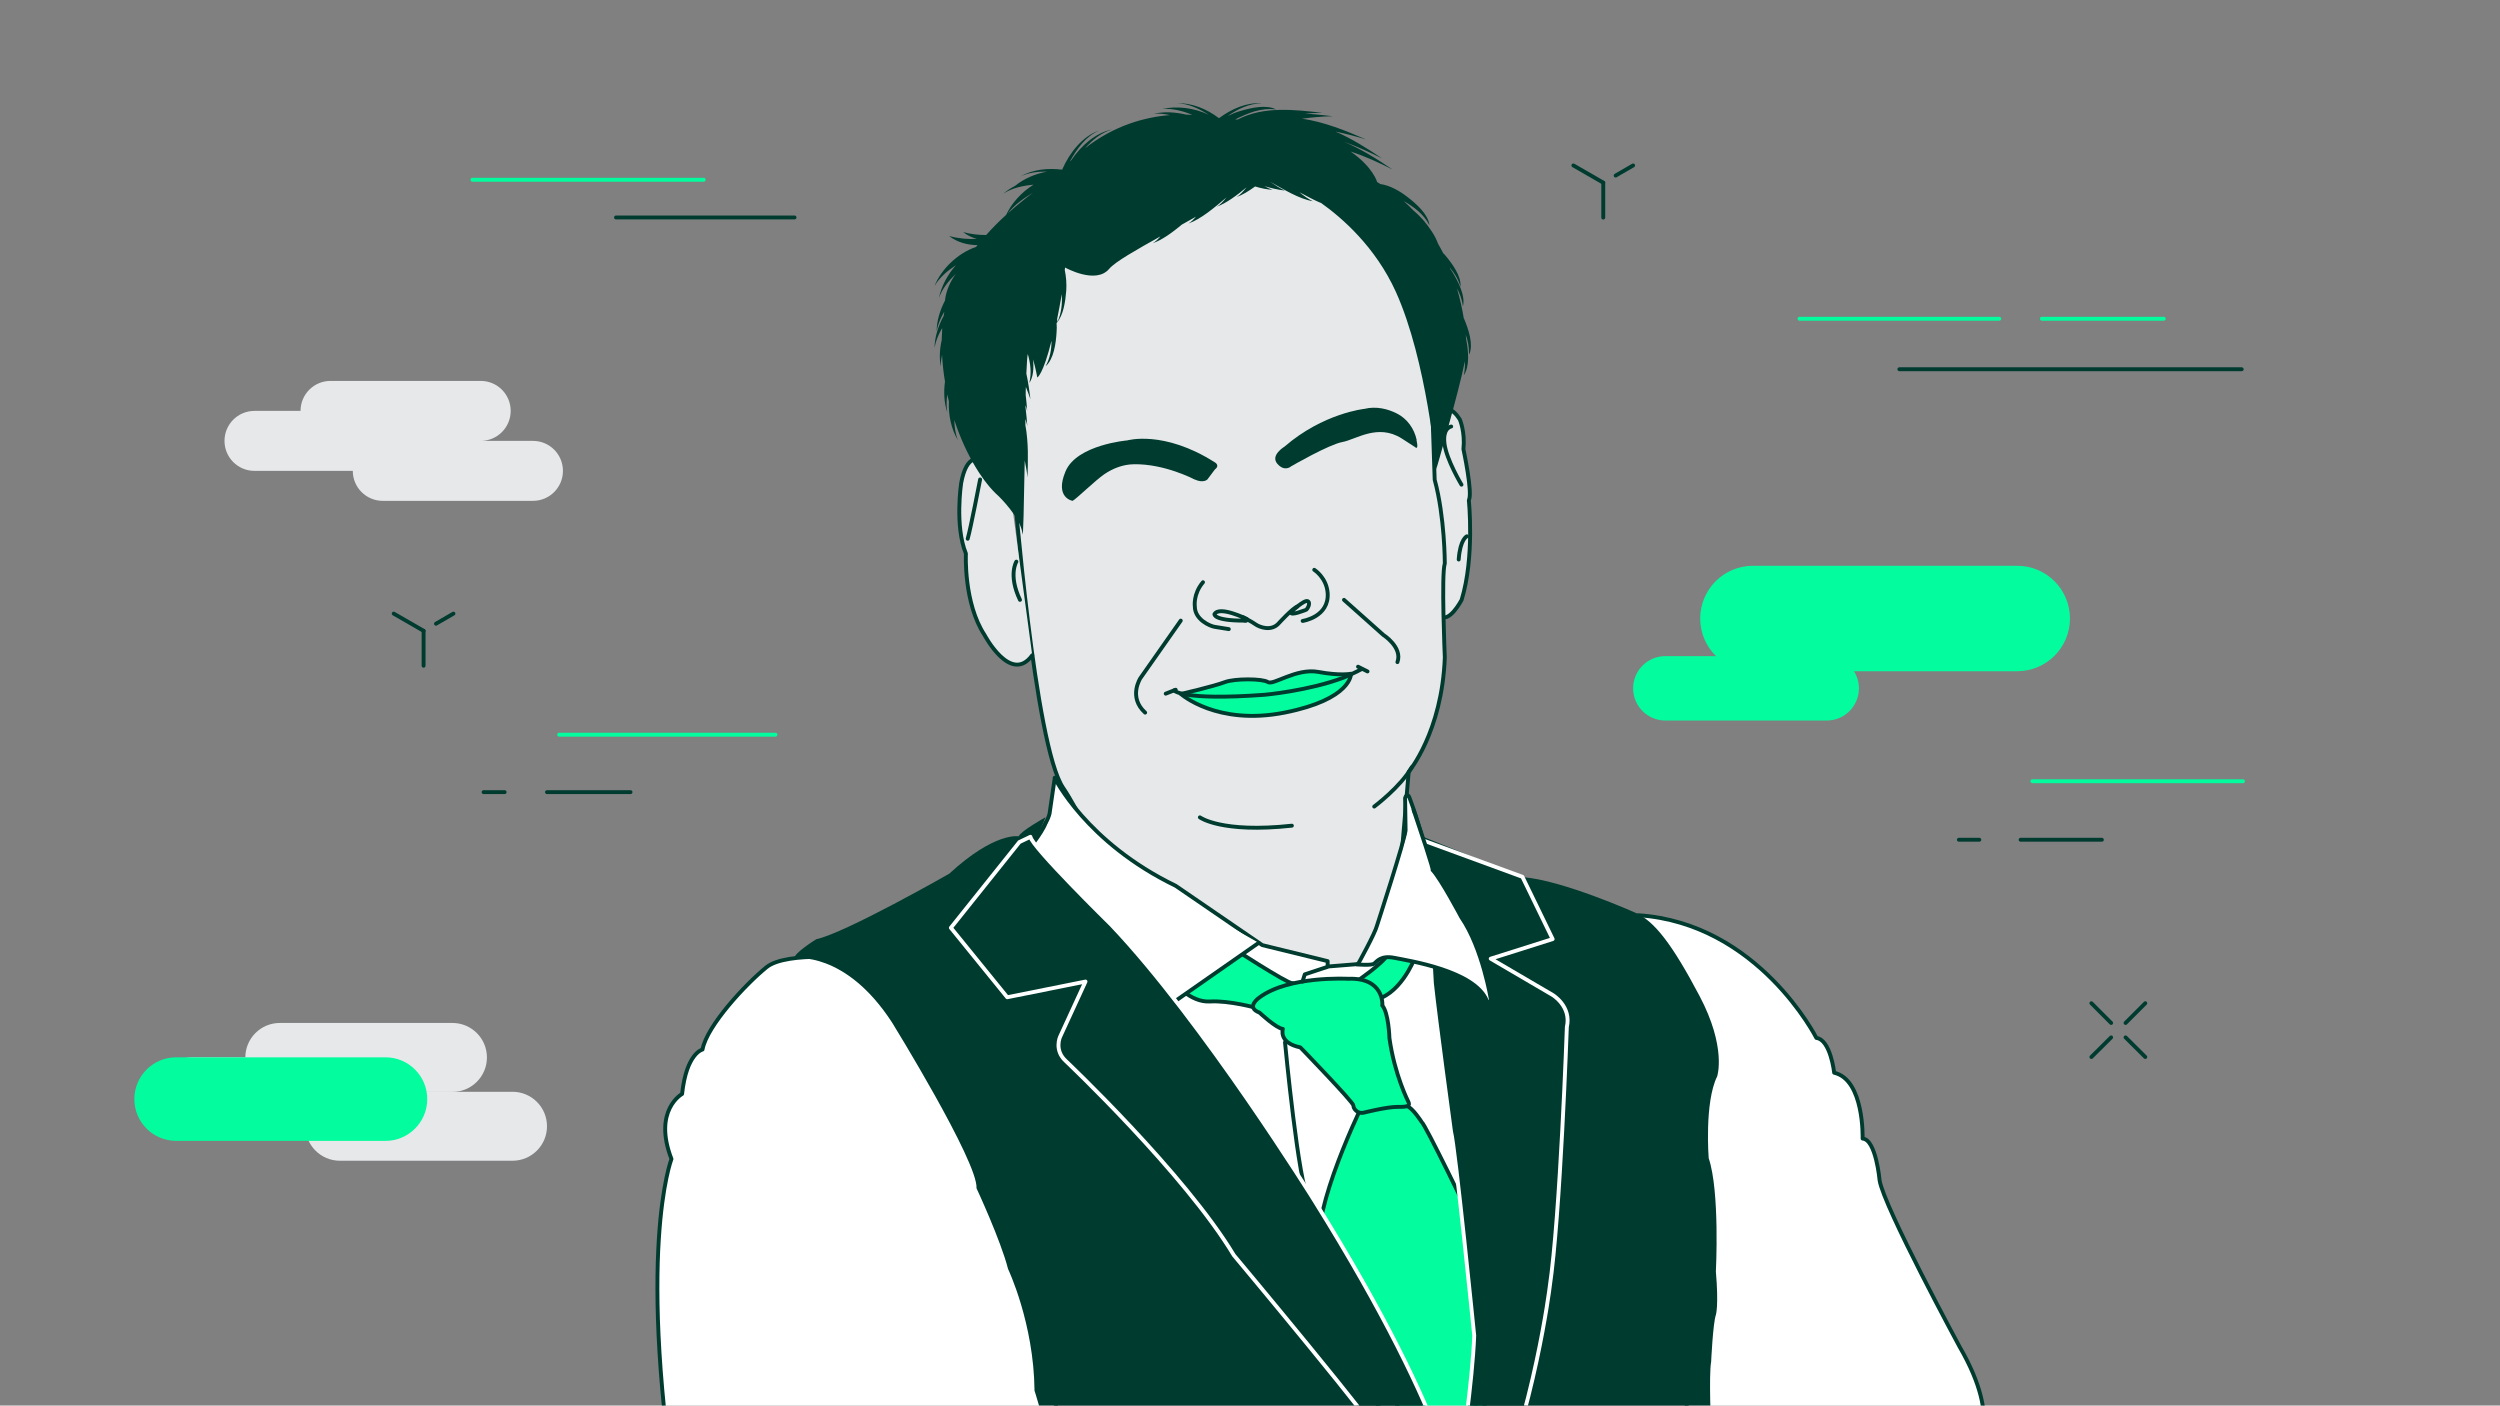 <svg width="1921" height="1080" viewBox="0 0 1921 1080" fill="none" xmlns="http://www.w3.org/2000/svg"><rect x="0" y="0" width="1921" height="1080" fill="#808080" stroke="none"/><g clip-path="url(#clip0_1722_2)"><path d="M1100.77 322.331C1100.77 322.331 1110.32 304.126 1121.74 322.331C1121.74 322.331 1125.89 331.873 1124.5 345.182C1124.5 345.182 1131.79 378.955 1128.65 384.354C1128.65 384.354 1133.17 428.172 1123.12 460.941C1123.12 460.941 1113.08 480.15 1106.3 472.743" fill="#E6E8EA"/><path d="M1100.77 322.331C1100.77 322.331 1110.32 304.126 1121.74 322.331C1121.74 322.331 1125.89 331.873 1124.5 345.182C1124.5 345.182 1131.79 378.955 1128.65 384.354C1128.65 384.354 1133.17 428.172 1123.12 460.941C1123.12 460.941 1113.08 480.15 1106.3 472.743" stroke="#003B2F" stroke-width="3" stroke-linecap="round" stroke-linejoin="round"/><path d="M779.109 372.301C779.109 372.301 795.054 573.435 816.9 605.326C838.746 637.216 908.176 789.134 908.176 789.134L1073.28 784.614L1077.42 651.905L1082.44 593.021C1082.44 593.021 1108.06 562.638 1110.19 505.135C1110.19 505.135 1107.43 440.852 1110.19 432.942C1110.19 432.942 1110.19 397.034 1102.41 368.66L1098.64 257.169C1098.64 257.169 1068.88 90.938 914.328 118.309C759.774 145.679 779.234 372.301 779.234 372.301H779.109Z" fill="#E6E8EA" stroke="#003B2F" stroke-width="3" stroke-linecap="round" stroke-linejoin="round"/><path d="M1055.95 619.765C1055.95 619.765 1076.04 604.824 1084.83 589.507" stroke="#003B2F" stroke-width="3" stroke-linecap="round" stroke-linejoin="round"/><path d="M921.986 628.05C921.986 628.05 938.433 640.354 992.672 634.453" stroke="#003B2F" stroke-width="3" stroke-linecap="round" stroke-linejoin="round"/><path d="M907.297 476.885L876.286 521.079C876.286 521.079 866.744 535.643 879.927 547.571" stroke="#003B2F" stroke-width="3" stroke-linecap="round" stroke-linejoin="round"/><path d="M1032.73 460.941L1062.86 487.809C1062.86 487.809 1077.92 497.351 1073.78 508.777" stroke="#003B2F" stroke-width="3" stroke-linecap="round" stroke-linejoin="round"/><path d="M775.971 375.691C775.971 375.691 746.843 326.851 738.557 371.171C738.557 371.171 733.535 404.066 742.198 425.409C742.198 425.409 740.314 463.201 756.511 487.934C756.511 487.934 776.724 526.228 793.172 503.503" fill="#E6E8EA"/><path d="M775.971 375.691C775.971 375.691 746.843 326.851 738.557 371.171C738.557 371.171 733.535 404.066 742.198 425.409C742.198 425.409 740.314 463.201 756.511 487.934C756.511 487.934 776.724 526.228 793.172 503.503" stroke="#003B2F" stroke-width="3" stroke-linecap="round" stroke-linejoin="round"/><path d="M753.119 368.409C753.119 368.409 745.962 405.573 743.577 413.985" stroke="#003B2F" stroke-width="3" stroke-linecap="round" stroke-linejoin="round"/><path d="M780.99 431.561C780.99 431.561 774.587 441.731 783.752 460.94" stroke="#003B2F" stroke-width="3" stroke-linecap="round" stroke-linejoin="round"/><path d="M1115.09 327.73C1115.09 327.73 1108.43 328.609 1109.94 340.913C1111.45 353.218 1123 372.427 1123 372.427" stroke="#003B2F" stroke-width="3" stroke-linecap="round" stroke-linejoin="round"/><path d="M907.297 533.258C907.297 533.258 932.408 527.483 941.322 524.093C948.73 521.331 970.073 521.331 974.217 524.093C978.36 526.855 996.063 513.17 1013.01 516.309C1029.96 519.448 1038.12 517.69 1038.12 517.69C1038.12 517.69 1039 537.276 987.023 547.571C935.044 557.867 907.423 533.258 907.423 533.258H907.297Z" fill="#03FC9D" stroke="#003B2F" stroke-width="3" stroke-linecap="round" stroke-linejoin="round"/><path d="M895.748 533.008L903.406 529.995" stroke="#003B2F" stroke-width="3" stroke-linecap="round" stroke-linejoin="round"/><path d="M1050.8 515.933L1043.52 512.292" stroke="#003B2F" stroke-width="3" stroke-linecap="round" stroke-linejoin="round"/><path d="M902.147 530.497C902.147 530.497 907.546 538.532 971.452 533.887C971.452 533.887 1004.97 530.999 1032.72 520.578C1032.72 520.578 1043.77 515.682 1046.16 514.175" stroke="#003B2F" stroke-width="3" stroke-linecap="round" stroke-linejoin="round"/><path d="M917.846 368.408C917.846 368.408 894.87 356.23 871.141 356.732C862.98 356.857 855.195 359.871 848.541 364.39C841.887 368.91 826.946 383.474 824.184 384.855C824.184 384.855 810.122 382.596 818.785 362.13C827.448 341.665 866.244 338.401 866.244 338.401C866.244 338.401 894.117 330.24 933.414 355.225C933.414 355.225 937.809 357.485 933.414 360.875L927.765 368.408C927.765 368.408 924.751 371.547 917.972 368.408H917.846Z" fill="#003B2F"/><path d="M1088.6 338.151C1086.71 329.362 1081.31 321.703 1073.28 317.686C1066.5 314.296 1057.71 311.91 1048.42 314.17C1048.42 314.17 1016.78 317.435 987.025 343.173C987.025 343.173 975.851 349.827 981.501 356.356C987.151 362.885 992.047 358.365 992.047 358.365C992.047 358.365 1021.05 341.541 1031.47 339.657C1041.89 337.774 1058.59 325.219 1077.05 336.895L1087.34 343.549C1087.34 343.549 1090.35 346.688 1088.47 338.276C1088.47 338.276 1088.47 338.151 1088.47 338.025L1088.6 338.151Z" fill="#003B2F"/><path d="M958.023 475.63C958.023 475.63 936.804 465.084 933.163 471.989C933.163 471.989 932.536 476.886 955.512 476.886C955.512 476.886 958.902 477.765 957.897 475.63H958.023Z" stroke="#003B2F" stroke-width="3" stroke-linecap="round" stroke-linejoin="round"/><path d="M991.793 470.483C991.793 470.483 1002.21 460.564 1004.85 461.945C1007.49 463.326 1004.35 468.599 1003.34 468.725C1002.34 468.851 991.793 473.496 991.793 470.483Z" stroke="#003B2F" stroke-width="3" stroke-linecap="round" stroke-linejoin="round"/><path d="M955.133 474.249C955.133 474.249 962.039 477.764 964.801 479.773C967.563 481.782 976.979 485.548 982.755 478.768C982.755 478.768 993.05 467.469 996.817 466.088" stroke="#003B2F" stroke-width="3" stroke-linecap="round" stroke-linejoin="round"/><path d="M944.212 483.414C944.212 483.414 936.554 482.159 933.289 481.656C930.025 481.154 918.098 476.258 918.098 465.962C918.098 465.962 916.716 456.42 924.375 447.381" stroke="#003B2F" stroke-width="3" stroke-linecap="round" stroke-linejoin="round"/><path d="M1000.96 477.136C1000.96 477.136 1021.42 474.123 1020.17 455.667C1019.29 443.739 1009.87 437.838 1009.87 437.838" stroke="#003B2F" stroke-width="3" stroke-linecap="round" stroke-linejoin="round"/><path d="M1129.02 272.236C1132.29 264.578 1128.4 253.027 1125.01 244.992C1125.01 244.866 1124.88 244.74 1124.76 244.615C1123.63 237.71 1121.99 229.925 1119.48 221.513C1121.74 225.657 1123.5 230.302 1124.13 235.324C1126.14 227.289 1120.49 216.366 1115.97 208.958C1115.46 208.205 1114.84 207.326 1114.33 206.573C1114.21 206.196 1114.08 205.819 1113.96 205.568C1117.6 209.837 1120.61 214.482 1122.24 220.383C1123 212.097 1115.72 202.304 1110.07 195.65C1109.69 195.273 1109.31 194.896 1108.94 194.52C1107.68 192.009 1106.3 189.623 1104.92 187.112C1102.78 180.834 1098.01 174.431 1094.12 169.66C1091.86 167.024 1089.1 164.262 1086.09 161.75C1083.7 159.239 1081.19 156.728 1078.55 154.468C1086.59 159.114 1093.87 164.387 1098.39 173.05C1097.51 164.764 1088.35 156.603 1081.44 151.33C1075.66 146.81 1068.01 142.415 1060.6 141.411C1059.72 140.909 1059.09 140.281 1058.21 139.904C1058.21 139.904 1055.07 128.354 1037.75 116.426C1049.05 120.067 1060.1 125.215 1070.02 130.237C1058.34 122.327 1045.78 114.417 1032.6 108.893C1042.9 112.534 1052.81 117.179 1061.98 121.699C1050.81 114.166 1038.75 106.508 1026.2 101.109C1034.23 102.741 1042.14 104.875 1049.55 107.135C1034.11 100.355 1017.53 93.701 1000.58 91.19C1008.37 90.186 1016.28 89.432 1024.19 89.307C1017.16 88.554 1009.88 87.675 1002.72 87.298C1007.11 86.921 1011.63 86.67 1016.15 86.67C994.558 84.285 971.08 81.397 951.117 91.818C950.364 91.818 949.61 91.818 948.983 91.818C958.901 86.921 968.946 82.527 980.622 84.159C973.34 80.142 961.412 82.778 953.126 85.289C949.987 86.168 946.597 87.549 943.207 89.181C951.117 83.783 959.655 79.514 969.573 79.388C958.148 78.509 946.472 83.531 936.679 90.814C927.137 83.657 915.963 79.012 904.286 79.263C913.2 79.639 921.236 83.406 928.769 88.177C917.72 82.904 904.161 81.146 893.112 83.783C901.147 83.155 908.681 85.289 916.214 88.177C914.707 88.177 913.075 88.177 911.317 88.051C902.905 86.043 894.116 85.666 886.583 87.424C890.852 87.047 894.87 87.549 899.013 88.428C880.055 89.935 856.325 96.212 833.726 113.915C839.501 107.512 846.03 101.988 854.568 99.477C841.887 101.988 830.838 111.781 823.179 123.08C822.803 123.457 822.426 123.708 822.049 124.085C827.574 114.292 833.977 105.126 844.523 100.23C831.717 104.875 821.924 117.179 816.149 130.362C804.974 128.981 793.549 130.237 783.882 135.636C790.41 132.622 797.441 131.744 804.598 131.869C795.432 133.501 786.644 137.393 779.989 142.792C776.725 144.55 773.712 146.433 771.075 148.693C778.106 144.299 786.016 142.667 794.177 141.913C785.012 147.563 777.353 156.101 773.084 165.14C767.936 169.786 762.789 174.933 757.767 180.583C751.866 180.583 746.09 179.956 740.064 178.323C743.203 180.834 746.844 182.467 750.61 183.597C743.579 183.848 736.548 183.345 729.266 181.337C735.544 186.233 743.203 188.242 751.112 188.368C750.736 188.87 750.359 189.246 749.983 189.749C736.172 194.394 723.24 206.698 718.092 219.756C722.11 212.976 728.011 208.079 734.54 203.81C728.011 211.092 723.24 220.258 721.482 228.921C724.119 221.639 728.89 215.863 734.414 210.465C730.02 216.617 726.881 223.648 726.128 230.93C722.235 238.463 719.724 246.749 719.724 254.408C720.729 249.009 722.863 244.113 725.625 239.467C725.374 240.472 725.374 241.602 725.123 242.732C720.854 250.516 718.218 259.179 718.092 267.214C719.097 261.69 721.231 256.793 723.993 252.022C723.868 255.161 723.742 258.3 723.617 261.313C721.984 268.344 721.733 275.501 722.863 281.778C722.863 278.64 723.24 275.626 723.868 272.613C724.244 279.644 724.998 286.549 726.128 293.204C724.998 301.365 725.5 309.777 727.885 316.807C727.132 312.162 727.258 307.642 727.885 303.122C728.262 305.006 728.764 306.763 729.141 308.521C728.639 319.067 731.024 329.99 736.046 338.151C734.037 333.129 733.41 327.982 733.284 322.708C742.449 350.707 756.26 371.548 767.183 381.09C767.183 381.09 784.258 397.537 785.639 409.842C786.267 415.743 786.769 386.74 787.397 353.845C788.276 358.24 789.155 362.634 789.531 366.903C789.908 354.599 790.41 340.035 787.899 326.726C787.899 325.094 787.899 323.587 787.899 321.955C788.527 323.713 789.029 325.596 789.406 327.354C789.029 322.959 788.653 318.188 788.025 313.166C788.025 312.539 788.025 311.911 788.025 311.409C788.527 312.915 789.029 314.422 789.28 315.929C789.029 312.036 788.653 307.893 788.15 303.624C788.15 301.49 788.15 299.356 788.276 297.347C789.531 300.486 790.787 303.624 791.791 306.763C791.038 300.737 790.159 293.831 788.653 287.052C789.029 279.518 789.28 274.245 789.657 272.613C789.657 272.362 789.657 272.236 789.783 272.111C791.791 279.267 792.796 286.549 790.913 294.334C794.051 289.814 794.428 282.783 793.8 276.129C795.558 281.904 797.065 290.065 797.065 290.065C797.065 290.065 801.459 288.056 807.988 261.816C807.988 268.47 806.858 275.124 803.468 281.402C809.745 276.003 811.378 263.824 811.88 255.161C812.005 252.901 812.131 250.641 811.88 248.256C817.153 242.355 818.66 231.557 819.287 223.522C819.664 218.5 819.287 212.725 818.157 207.451C818.157 206.824 818.408 206.196 818.408 205.568C818.408 205.568 842.012 218.877 852.308 206.573C856.827 201.174 873.526 191.757 891.731 181.588C889.973 183.597 888.215 185.48 885.83 186.861C893.112 184.35 900.896 178.574 908.178 172.548C911.819 170.539 915.46 168.53 918.976 166.521C917.218 168.53 915.46 170.414 913.075 171.795C922.868 168.405 933.289 159.365 942.454 151.706C940.194 154.343 937.934 157.231 934.795 158.863C942.328 156.226 950.364 150.074 957.897 143.922C955.511 146.684 953.252 149.697 949.987 151.455C954.758 149.823 959.529 146.81 964.426 143.294C969.071 144.675 973.717 145.68 977.86 145.805C975.851 145.178 973.717 144.173 971.582 143.043C976.73 144.55 981.877 145.805 987.276 146.433C983.259 144.55 979.617 142.164 975.976 139.653C986.397 145.554 998.45 152.962 1008.75 154.594C1005.36 152.962 1001.84 150.451 998.45 147.689C1004.1 150.702 1009.75 153.715 1013.27 155.222C1013.89 155.473 1014.52 155.724 1015.15 155.975C1031.22 167.4 1056.83 189.623 1072.53 224.15C1096.51 277.133 1103.66 360.5 1103.66 360.5C1103.66 360.5 1120.99 301.113 1125.63 277.51C1125.76 281.025 1125.63 284.666 1124.76 288.307C1129.53 281.527 1128.27 269.349 1126.64 260.811C1126.64 260.686 1126.64 260.434 1126.51 260.183C1126.51 259.179 1126.39 258.3 1126.26 257.17C1127.89 261.69 1128.9 266.461 1128.77 271.734L1129.02 272.236ZM793.8 148.065C788.025 152.334 781.371 157.733 774.34 164.01C779.487 157.356 786.393 152.46 793.8 148.065ZM812.508 247.503C812.508 246.749 812.382 246.122 812.256 245.368C813.386 239.718 814.642 233.19 815.897 226.033C816.274 233.315 815.646 240.597 812.508 247.503Z" fill="#003B2F"/><path d="M1127.14 412.101C1127.14 412.101 1121.99 414.11 1120.86 429.929" stroke="#003B2F" stroke-width="3" stroke-linecap="round" stroke-linejoin="round"/><path d="M810.373 597.668C810.373 597.668 834.605 647.386 903.407 680.658L969.95 726.233L1020.17 738.537V742.68L1043.52 740.797C1043.52 740.797 1056.71 717.068 1058.09 711.167C1058.09 711.167 1079.56 645.001 1080.06 638.095L1079.68 613.236C1079.68 613.236 1081.44 607.209 1083.7 614.743C1083.7 614.743 1086.96 623.029 1091.99 640.355L1119.36 763.396L1144.72 950.218L1128.27 1141.06L1075.54 1107.53L922.115 850.279L778.483 667.6C778.483 667.6 792.043 650.525 794.805 646.382C794.805 646.382 806.481 630.311 806.732 623.406L810.499 597.542L810.373 597.668Z" fill="white" stroke="#003B2F" stroke-width="3" stroke-linecap="round" stroke-linejoin="round"/><path d="M944.21 726.608C944.21 726.608 989.158 755.736 992.673 755.36C996.189 754.983 992.673 769.547 992.673 769.547L965.68 774.569C965.68 774.569 944.713 768.668 929.646 769.547C914.58 770.426 902.276 754.983 902.276 754.983L944.21 726.734V726.608Z" fill="#03FC9D" stroke="#003B2F" stroke-width="3" stroke-linecap="round" stroke-linejoin="round"/><path d="M1042.64 753.979C1042.64 753.979 1062.73 740.294 1066.37 733.514L1078.17 726.734L1086.84 736.778C1086.84 736.778 1075.41 766.409 1053.94 768.669L1042.52 754.105L1042.64 753.979Z" fill="#03FC9D" stroke="#003B2F" stroke-width="3" stroke-linecap="round" stroke-linejoin="round"/><path d="M1050.93 840.611C1050.93 840.611 1012.64 916.319 1013.14 955.114L1114.21 1163.78L1133.04 1146.71L1151.87 982.234L1128.65 933.268C1128.65 933.268 1095.12 863.838 1092.36 862.08C1092.36 862.08 1085.21 850.781 1080.69 849.776L1051.05 840.611H1050.93Z" fill="#03FC9D" stroke="#003B2F" stroke-width="3" stroke-linecap="round" stroke-linejoin="round"/><path d="M1062.23 772.436C1062.23 772.436 1063.86 750.967 1035.74 752.097C1035.74 752.097 990.411 749.586 967.812 766.41C967.812 766.41 956.637 773.943 967.812 778.086C967.812 778.086 980.618 790.139 985.765 790.641C985.765 790.641 982.124 801.313 999.2 804.829C999.2 804.829 1040.26 847.265 1040 849.525C1039.75 851.785 1043.14 855.928 1047.54 855.05C1047.54 855.05 1065.87 850.404 1074.03 850.53C1082.19 850.655 1083.57 849.651 1082.19 846.638C1082.19 846.638 1071.64 826.173 1067.63 797.672C1067.63 797.672 1067.12 778.337 1062.1 772.562L1062.23 772.436Z" fill="#03FC9D" stroke="#003B2F" stroke-width="3" stroke-linecap="round" stroke-linejoin="round"/><path d="M1019.67 743.056L1002.59 748.706L1000.84 754.231" stroke="#003B2F" stroke-width="3" stroke-linecap="round" stroke-linejoin="round"/><path d="M987.398 800.936C987.398 800.936 997.944 912.049 1005.6 921.34" stroke="#003B2F" stroke-width="3" stroke-linecap="round" stroke-linejoin="round"/><path d="M967.186 724.475L895.37 774.571L788.274 655.045C788.274 655.045 800.704 640.355 803.591 632.069" fill="white"/><path d="M967.186 724.475L895.37 774.571L788.274 655.045C788.274 655.045 800.704 640.355 803.591 632.069" stroke="#003B2F" stroke-width="3" stroke-linecap="round" stroke-linejoin="round"/><path d="M659.459 736.653C659.459 736.653 604.718 730.501 589.024 743.181C573.33 755.862 543.198 788.004 539.808 806.46C539.808 806.46 527.504 809.096 524.114 840.61C524.114 840.61 501.515 853.04 515.953 890.58C515.953 890.58 487.955 962.396 522.105 1170.44C556.255 1378.48 598.692 1408.48 598.692 1408.48L1551.01 1369.44C1551.01 1369.44 1564.06 1312.69 1551.01 1254.56C1551.01 1254.56 1557.16 1178.6 1524.26 1133.52L1516.73 1115.69C1516.73 1115.69 1539.96 1093.85 1505.81 1034.96C1505.81 1034.96 1447.68 927.618 1444.29 907.027C1444.29 907.027 1441.52 875.513 1431.23 874.886C1431.23 874.886 1432.61 829.687 1409.38 824.288C1409.38 824.288 1406.62 798.927 1395.7 797.546C1395.7 797.546 1351.25 709.408 1258.85 703.256L1306.05 1180.73L829.206 1268.99L804.598 1008.98L742.324 840.61L659.585 736.653H659.459Z" fill="white" stroke="#003B2F" stroke-width="3" stroke-linecap="round" stroke-linejoin="round"/><path d="M803.214 628.05C803.214 628.05 784.506 638.471 782.749 642.614C782.749 642.614 764.544 638.973 729.389 671.366C729.389 671.366 649.538 716.941 627.19 721.712C627.19 721.712 609.236 732.886 610.491 736.402C610.491 736.402 649.538 730.25 685.571 785.869C685.571 785.869 751.737 893.091 750.356 913.054C750.356 913.054 769.064 953.23 774.588 975.077C774.588 975.077 794.425 1016.63 794.927 1068.61C794.927 1068.61 817.276 1136.54 805.85 1159.89C805.85 1159.89 815.267 1278.54 816.146 1281.3L1109.94 1229.32L1320.74 1197.81C1320.74 1197.81 1313.83 1115.7 1314.84 1099.25C1314.84 1099.25 1312.96 1056.43 1314.84 1046.39C1314.84 1046.39 1316.22 1016.76 1318.48 1010.36C1318.48 1010.36 1320.74 1003.58 1318.48 977.085C1318.48 977.085 1321.62 915.565 1312.96 889.952C1312.96 889.952 1309.57 847.139 1319.48 827.051C1319.48 827.051 1326.89 804.953 1305.92 765.279C1284.96 725.604 1271.27 707.776 1256.71 701.373C1256.71 701.373 1200.59 676.262 1170.08 674.002L1093.24 642.865C1093.24 642.865 1108.56 845.381 1115.34 861.452C1115.34 861.452 1139.07 1030.45 1132.16 1056.06C1132.16 1056.06 1124.63 1143.82 1117.09 1149.22C1117.09 1149.22 1096.63 1065.35 1040.01 980.475C1040.01 980.475 966.432 852.789 922.112 798.048C922.112 798.048 833.472 684.172 803.339 663.958C803.339 663.958 789.277 657.053 794.676 646.758C800.075 636.462 803.339 628.176 803.339 628.176L803.214 628.05Z" fill="#003B2F"/><path d="M783.128 647.26L730.647 712.924L773.962 766.284L834.102 754.231L814.516 796.793C814.516 796.793 809.996 806.837 818.659 814.998C818.659 814.998 910.312 901.629 948.103 964.531C948.103 964.531 1059.97 1098.12 1070.39 1117.33C1070.39 1117.33 1104.92 1175.71 1109.94 1188.52L1122.37 1163.66C1122.37 1163.66 1119.23 1097.87 1010.25 923.099C1010.25 923.099 924.5 784.866 853.814 710.539C853.814 710.539 792.795 650.65 791.791 642.992L783.128 647.135V647.26Z" fill="#003B2F" stroke="white" stroke-width="3" stroke-linecap="round" stroke-linejoin="round"/><path d="M1094.12 646.005L1169.82 673.752L1193.05 721.587L1145.47 736.654L1193.05 764.526C1193.05 764.526 1207.62 773.189 1203.97 789.134C1203.97 789.134 1198.95 934.147 1190.79 988.888C1190.79 988.888 1179.12 1083.3 1144.46 1163.78L1122.37 1208.1L1094.12 1219.9C1094.12 1219.9 1118.85 1133.65 1122.37 1122.1C1122.37 1122.1 1131.53 1061.08 1132.79 1026.3C1132.79 1026.3 1118.35 882.294 1114.96 869.488C1114.96 869.488 1103.16 782.857 1100.27 755.486L1094.12 646.005Z" fill="#003B2F" stroke="white" stroke-width="3" stroke-linecap="round" stroke-linejoin="round"/><path d="M1055.95 740.294C1057.96 738.537 1060.97 733.766 1071.52 735.9C1082.06 738.035 1132.91 745.693 1142.33 768.544C1142.33 768.544 1144.71 774.194 1145.59 767.916C1145.59 767.916 1139.32 728.618 1122.87 704.638C1122.87 704.638 1107.17 675.007 1100.77 668.353C1100.77 668.353 1103.16 672.245 1086.21 622.275" fill="white"/><path d="M1042.65 741.048C1042.65 741.048 1053.94 742.052 1055.95 740.42C1057.96 738.788 1060.98 733.892 1071.52 736.026C1082.07 738.16 1132.92 745.819 1142.33 768.669C1142.33 768.669 1144.72 774.319 1145.6 768.042C1145.6 768.042 1139.32 728.744 1122.87 704.763C1122.87 704.763 1107.18 675.133 1100.78 668.479C1100.78 668.479 1103.16 672.371 1086.21 622.401" stroke="#003B2F" stroke-width="3" stroke-linecap="round" stroke-linejoin="round"/><path d="M1607.03 770.879L1622.19 786.045" stroke="#003B2F" stroke-width="3" stroke-linecap="round" stroke-linejoin="round"/><path d="M1633.28 797.128L1648.44 812.197" stroke="#003B2F" stroke-width="3" stroke-linecap="round" stroke-linejoin="round"/><path d="M1607.03 812.197L1622.19 797.128" stroke="#003B2F" stroke-width="3" stroke-linecap="round" stroke-linejoin="round"/><path d="M1633.28 786.045L1648.44 770.879" stroke="#003B2F" stroke-width="3" stroke-linecap="round" stroke-linejoin="round"/><path d="M1279.64 553.659H1403.65C1417.32 553.659 1428.4 542.579 1428.4 528.91C1428.4 515.242 1417.32 504.162 1403.65 504.162H1279.64C1265.97 504.162 1254.89 515.242 1254.89 528.91C1254.89 542.579 1265.97 553.659 1279.64 553.659Z" fill="#03FC9D"/><path d="M1347 515.776H1549.99C1572.4 515.776 1590.56 497.635 1590.56 475.258C1590.56 452.88 1572.4 434.74 1549.99 434.74H1347C1324.6 434.74 1306.44 452.88 1306.44 475.258C1306.44 497.635 1324.6 515.776 1347 515.776Z" fill="#03FC9D"/><path d="M1459.48 283.719H1722.53" stroke="#003B2F" stroke-width="3" stroke-linecap="round" stroke-linejoin="round"/><path d="M1568.96 244.931L1662.66 244.931" stroke="#03FC9D" stroke-width="3" stroke-linecap="round" stroke-linejoin="round"/><path d="M1382.72 244.931L1536.23 244.931" stroke="#03FC9D" stroke-width="3" stroke-linecap="round" stroke-linejoin="round"/><path d="M1552.63 645.26H1615.07" stroke="#003B2F" stroke-width="3" stroke-miterlimit="10" stroke-linecap="round" stroke-linejoin="round"/><path d="M1505.19 645.26H1520.92" stroke="#003B2F" stroke-width="3" stroke-miterlimit="10" stroke-linecap="round" stroke-linejoin="round"/><path d="M1561.68 600.292H1723.49" stroke="#03FC9D" stroke-width="3" stroke-miterlimit="10" stroke-linecap="round" stroke-linejoin="round"/><path d="M409.523 338.773H369.371C382.107 338.773 392.412 328.468 392.412 315.732C392.412 302.997 382.107 292.691 369.371 292.691H253.972C241.236 292.691 230.931 302.997 230.931 315.732H195.543C182.807 315.732 172.502 326.038 172.502 338.773C172.502 351.509 182.807 361.814 195.543 361.814H271.082C271.082 374.55 281.388 384.855 294.124 384.855H409.523C422.259 384.855 432.564 374.55 432.564 361.814C432.564 349.079 422.259 338.773 409.523 338.773Z" fill="#E6E8EA"/><path d="M302.533 471.497L325.477 484.719" stroke="#003B2F" stroke-width="3" stroke-linecap="round" stroke-linejoin="round"/><path d="M348.421 471.498L335.005 479.275" stroke="#003B2F" stroke-width="3" stroke-linecap="round" stroke-linejoin="round"/><path d="M325.477 484.719V511.552" stroke="#003B2F" stroke-width="3" stroke-linecap="round" stroke-linejoin="round"/><path d="M420.314 608.676H484.479" stroke="#003B2F" stroke-width="3" stroke-linecap="round" stroke-linejoin="round"/><path d="M371.607 608.676H387.746" stroke="#003B2F" stroke-width="3" stroke-linecap="round" stroke-linejoin="round"/><path d="M429.647 564.538H595.893" stroke="#03FC9D" stroke-width="3" stroke-linecap="round" stroke-linejoin="round"/><path d="M363 138.125H540.717" stroke="#03FC9D" stroke-width="3" stroke-linecap="round" stroke-linejoin="round"/><path d="M473.344 167.097H610.52" stroke="#003B2F" stroke-width="3" stroke-linecap="round" stroke-linejoin="round"/><path d="M347.666 786.045H215.005C200.374 786.045 188.513 797.905 188.513 812.536C188.513 827.167 200.374 839.028 215.005 839.028H347.666C362.297 839.028 374.158 827.167 374.158 812.536C374.158 797.905 362.297 786.045 347.666 786.045Z" fill="#E6E8EA"/><path d="M393.823 838.926H261.161C246.531 838.926 234.67 850.786 234.67 865.417C234.67 880.048 246.531 891.909 261.161 891.909H393.823C408.454 891.909 420.315 880.048 420.315 865.417C420.315 850.786 408.454 838.926 393.823 838.926Z" fill="#E6E8EA"/><path d="M280.419 812.434H147.757C133.126 812.434 121.266 824.295 121.266 838.926C121.266 853.557 133.126 865.417 147.757 865.417H280.419C295.05 865.417 306.91 853.557 306.91 838.926C306.91 824.295 295.05 812.434 280.419 812.434Z" fill="#E6E8EA"/><path d="M135.331 876.639H296.192C313.922 876.639 328.295 862.266 328.295 844.536C328.295 826.807 313.922 812.434 296.192 812.434H135.331C117.601 812.434 103.228 826.807 103.228 844.536C103.228 862.266 117.601 876.639 135.331 876.639Z" fill="#03FC9D"/><path d="M1209 127.125L1231.94 140.347" stroke="#003B2F" stroke-width="3" stroke-linecap="round" stroke-linejoin="round"/><path d="M1254.89 127.125L1241.47 134.903" stroke="#003B2F" stroke-width="3" stroke-linecap="round" stroke-linejoin="round"/><path d="M1231.94 140.347V167.179" stroke="#003B2F" stroke-width="3" stroke-linecap="round" stroke-linejoin="round"/></g><defs><clipPath id="clip0_1722_2"><rect width="1920" height="1080" fill="white" transform="translate(0.348)"/></clipPath></defs></svg>
